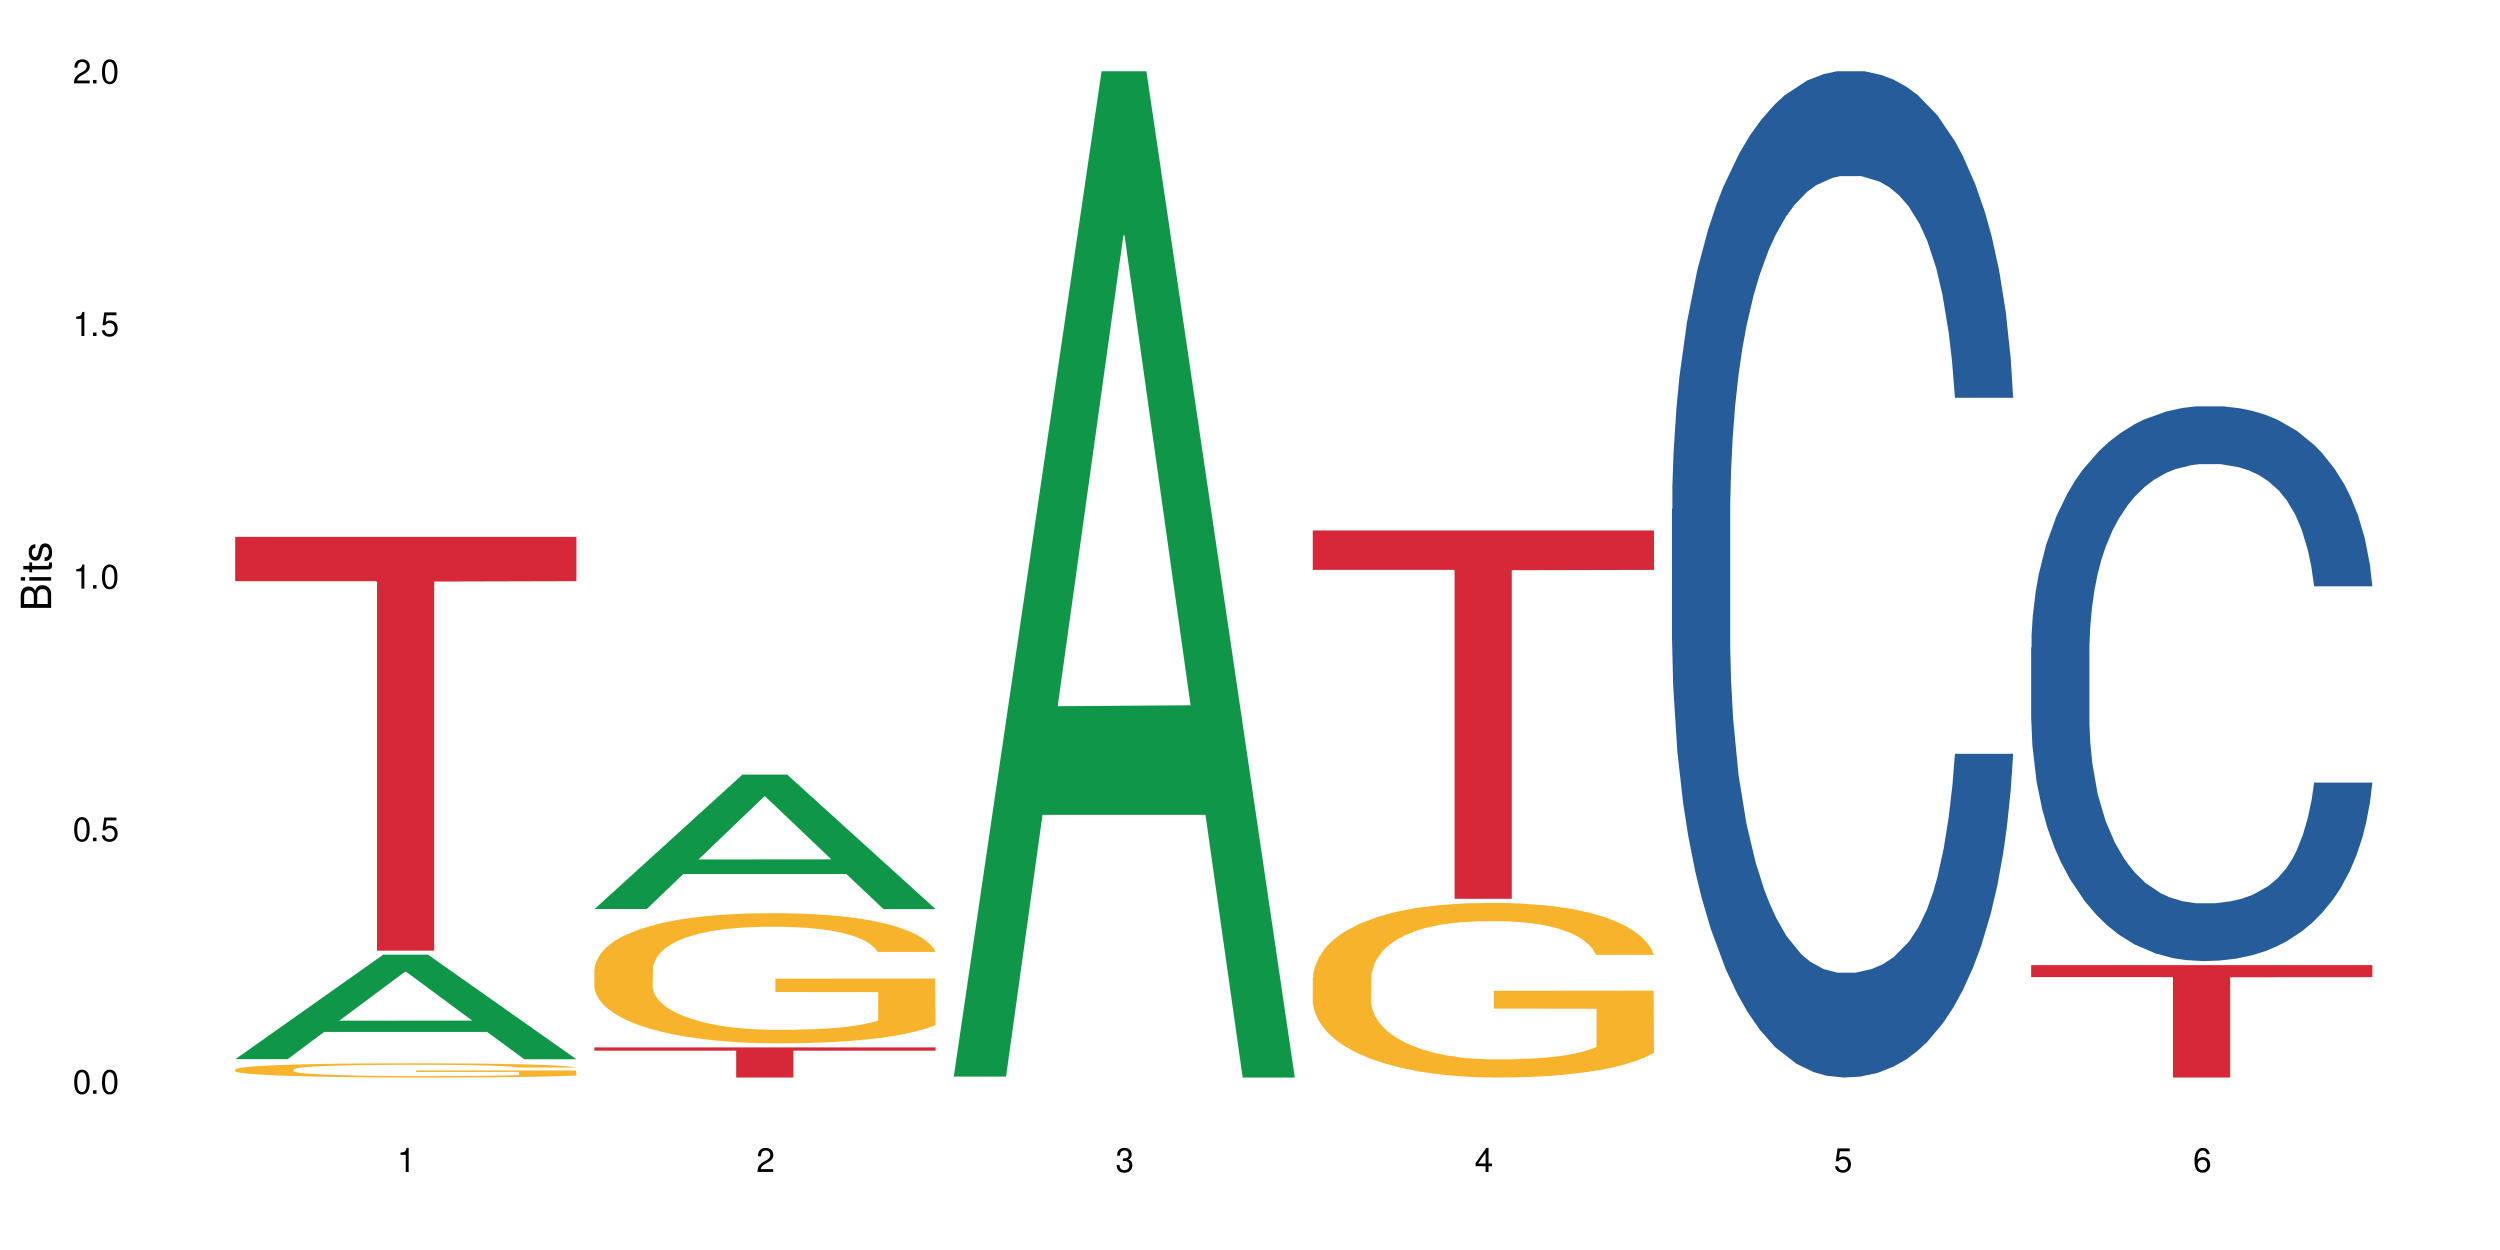 <?xml version="1.0" encoding="UTF-8"?>
<svg xmlns="http://www.w3.org/2000/svg" xmlns:xlink="http://www.w3.org/1999/xlink" width="720" height="360" viewBox="0 0 720 360">
<defs>
<g>
<g id="glyph-0-0">
</g>
<g id="glyph-0-1">
<path d="M 2.641 -6.938 C 2 -6.938 1.422 -6.656 1.078 -6.172 C 0.641 -5.562 0.406 -4.641 0.406 -3.359 C 0.406 -1.016 1.188 0.219 2.641 0.219 C 4.078 0.219 4.859 -1.016 4.859 -3.297 C 4.859 -4.641 4.656 -5.547 4.203 -6.172 C 3.844 -6.656 3.281 -6.938 2.641 -6.938 Z M 2.641 -6.188 C 3.547 -6.188 4 -5.25 4 -3.375 C 4 -1.406 3.562 -0.484 2.625 -0.484 C 1.734 -0.484 1.281 -1.438 1.281 -3.344 C 1.281 -5.25 1.734 -6.188 2.641 -6.188 Z M 2.641 -6.188 "/>
</g>
<g id="glyph-0-2">
<path d="M 1.828 -1 L 0.828 -1 L 0.828 0 L 1.828 0 Z M 1.828 -1 "/>
</g>
<g id="glyph-0-3">
<path d="M 4.562 -6.797 L 1.062 -6.797 L 0.547 -3.094 L 1.328 -3.094 C 1.719 -3.562 2.047 -3.734 2.578 -3.734 C 3.484 -3.734 4.062 -3.109 4.062 -2.094 C 4.062 -1.125 3.484 -0.531 2.578 -0.531 C 1.828 -0.531 1.375 -0.906 1.188 -1.672 L 0.328 -1.672 C 0.453 -1.109 0.547 -0.844 0.75 -0.594 C 1.125 -0.078 1.828 0.219 2.594 0.219 C 3.969 0.219 4.922 -0.781 4.922 -2.219 C 4.922 -3.562 4.031 -4.484 2.719 -4.484 C 2.25 -4.484 1.859 -4.359 1.469 -4.062 L 1.734 -5.969 L 4.562 -5.969 Z M 4.562 -6.797 "/>
</g>
<g id="glyph-0-4">
<path d="M 2.484 -4.938 L 2.484 0 L 3.328 0 L 3.328 -6.938 L 2.766 -6.938 C 2.469 -5.875 2.281 -5.734 0.984 -5.562 L 0.984 -4.938 Z M 2.484 -4.938 "/>
</g>
<g id="glyph-0-5">
<path d="M 4.859 -0.828 L 1.281 -0.828 C 1.359 -1.406 1.672 -1.781 2.5 -2.281 L 3.469 -2.828 C 4.406 -3.344 4.906 -4.062 4.906 -4.906 C 4.906 -5.484 4.672 -6.031 4.266 -6.406 C 3.859 -6.766 3.375 -6.938 2.719 -6.938 C 1.859 -6.938 1.219 -6.625 0.844 -6.031 C 0.609 -5.672 0.5 -5.234 0.484 -4.531 L 1.328 -4.531 C 1.359 -5.016 1.406 -5.281 1.531 -5.516 C 1.75 -5.938 2.188 -6.203 2.703 -6.203 C 3.469 -6.203 4.031 -5.641 4.031 -4.891 C 4.031 -4.344 3.719 -3.859 3.125 -3.516 L 2.234 -3 C 0.812 -2.172 0.406 -1.531 0.328 -0.016 L 4.859 -0.016 Z M 4.859 -0.828 "/>
</g>
<g id="glyph-0-6">
<path d="M 2.125 -3.188 L 2.578 -3.188 C 3.5 -3.188 3.984 -2.766 3.984 -1.922 C 3.984 -1.062 3.469 -0.531 2.594 -0.531 C 1.656 -0.531 1.203 -1 1.156 -2.016 L 0.312 -2.016 C 0.344 -1.453 0.438 -1.094 0.609 -0.781 C 0.953 -0.109 1.625 0.219 2.547 0.219 C 3.953 0.219 4.859 -0.625 4.859 -1.938 C 4.859 -2.828 4.516 -3.297 3.703 -3.594 C 4.344 -3.844 4.656 -4.328 4.656 -5.031 C 4.656 -6.219 3.875 -6.938 2.578 -6.938 C 1.203 -6.938 0.484 -6.172 0.453 -4.703 L 1.297 -4.703 C 1.312 -5.125 1.344 -5.359 1.453 -5.578 C 1.641 -5.969 2.062 -6.203 2.594 -6.203 C 3.344 -6.203 3.797 -5.75 3.797 -5 C 3.797 -4.516 3.609 -4.219 3.25 -4.047 C 3.016 -3.953 2.703 -3.922 2.125 -3.906 Z M 2.125 -3.188 "/>
</g>
<g id="glyph-0-7">
<path d="M 3.141 -1.672 L 3.141 0 L 3.984 0 L 3.984 -1.672 L 4.984 -1.672 L 4.984 -2.438 L 3.984 -2.438 L 3.984 -6.938 L 3.359 -6.938 L 0.266 -2.578 L 0.266 -1.672 Z M 3.141 -2.438 L 1 -2.438 L 3.141 -5.5 Z M 3.141 -2.438 "/>
</g>
<g id="glyph-0-8">
<path d="M 4.781 -5.125 C 4.609 -6.266 3.891 -6.938 2.844 -6.938 C 2.094 -6.938 1.422 -6.578 1.031 -5.953 C 0.594 -5.266 0.406 -4.422 0.406 -3.172 C 0.406 -2 0.578 -1.25 0.984 -0.641 C 1.359 -0.078 1.953 0.219 2.703 0.219 C 3.984 0.219 4.922 -0.75 4.922 -2.094 C 4.922 -3.375 4.062 -4.281 2.844 -4.281 C 2.172 -4.281 1.641 -4.031 1.281 -3.516 C 1.281 -5.234 1.828 -6.188 2.797 -6.188 C 3.391 -6.188 3.797 -5.797 3.938 -5.125 Z M 2.734 -3.531 C 3.547 -3.531 4.062 -2.953 4.062 -2.031 C 4.062 -1.156 3.484 -0.531 2.703 -0.531 C 1.922 -0.531 1.328 -1.188 1.328 -2.078 C 1.328 -2.938 1.906 -3.531 2.734 -3.531 Z M 2.734 -3.531 "/>
</g>
<g id="glyph-1-0">
</g>
<g id="glyph-1-1">
<path d="M 0 -0.953 L 0 -4.891 C 0 -5.719 -0.234 -6.344 -0.734 -6.797 C -1.188 -7.234 -1.812 -7.469 -2.5 -7.469 C -3.547 -7.469 -4.188 -7 -4.625 -5.875 C -4.984 -6.688 -5.625 -7.094 -6.531 -7.094 C -7.172 -7.094 -7.734 -6.859 -8.141 -6.391 C -8.562 -5.922 -8.75 -5.344 -8.75 -4.5 L -8.75 -0.953 Z M -4.984 -2.062 L -7.766 -2.062 L -7.766 -4.219 C -7.766 -4.844 -7.688 -5.203 -7.453 -5.5 C -7.219 -5.812 -6.859 -5.969 -6.375 -5.969 C -5.891 -5.969 -5.531 -5.812 -5.297 -5.5 C -5.062 -5.203 -4.984 -4.844 -4.984 -4.219 Z M -0.984 -2.062 L -4 -2.062 L -4 -4.781 C -4 -5.766 -3.438 -6.359 -2.484 -6.359 C -1.547 -6.359 -0.984 -5.766 -0.984 -4.781 Z M -0.984 -2.062 "/>
</g>
<g id="glyph-1-2">
<path d="M -6.281 -1.797 L -6.281 -0.797 L 0 -0.797 L 0 -1.797 Z M -8.75 -1.797 L -8.75 -0.797 L -7.484 -0.797 L -7.484 -1.797 Z M -8.75 -1.797 "/>
</g>
<g id="glyph-1-3">
<path d="M -6.281 -3.047 L -6.281 -2.016 L -8.016 -2.016 L -8.016 -1.016 L -6.281 -1.016 L -6.281 -0.172 L -5.469 -0.172 L -5.469 -1.016 L -0.719 -1.016 C -0.078 -1.016 0.281 -1.453 0.281 -2.234 C 0.281 -2.5 0.25 -2.719 0.188 -3.047 L -0.641 -3.047 C -0.609 -2.906 -0.594 -2.766 -0.594 -2.562 C -0.594 -2.141 -0.719 -2.016 -1.156 -2.016 L -5.469 -2.016 L -5.469 -3.047 Z M -6.281 -3.047 "/>
</g>
<g id="glyph-1-4">
<path d="M -4.531 -5.25 C -5.766 -5.25 -6.469 -4.422 -6.469 -2.969 C -6.469 -1.516 -5.719 -0.562 -4.547 -0.562 C -3.562 -0.562 -3.094 -1.062 -2.734 -2.562 L -2.516 -3.484 C -2.344 -4.188 -2.094 -4.469 -1.641 -4.469 C -1.047 -4.469 -0.641 -3.875 -0.641 -3 C -0.641 -2.453 -0.797 -2 -1.062 -1.75 C -1.25 -1.594 -1.422 -1.531 -1.875 -1.469 L -1.875 -0.406 C -0.422 -0.453 0.281 -1.266 0.281 -2.922 C 0.281 -4.5 -0.5 -5.516 -1.719 -5.516 C -2.656 -5.516 -3.172 -4.984 -3.469 -3.734 L -3.703 -2.766 C -3.891 -1.953 -4.156 -1.609 -4.594 -1.609 C -5.188 -1.609 -5.547 -2.125 -5.547 -2.938 C -5.547 -3.75 -5.203 -4.172 -4.531 -4.203 Z M -4.531 -5.25 "/>
</g>
</g>
</defs>
<rect x="-72" y="-36" width="864" height="432" fill="rgb(100%, 100%, 100%)" fill-opacity="1"/>
<path fill-rule="nonzero" fill="rgb(6.275%, 58.824%, 28.235%)" fill-opacity="1" d="M 67.73 305.035 L 67.836 305.008 L 110.359 274.953 L 123.273 274.953 L 166.008 305.062 L 150.992 305.062 L 140.281 297.203 L 93.352 297.203 L 82.852 305.035 L 67.73 305.035 L 97.863 293.953 L 135.977 293.926 L 116.973 279.875 L 116.766 279.844 L 116.555 279.93 L 97.758 293.926 L 97.863 293.953 Z M 67.73 305.035 "/>
<path fill-rule="nonzero" fill="rgb(96.863%, 70.196%, 16.863%)" fill-opacity="1" d="M 67.73 307.984 L 67.852 307.98 L 67.852 307.906 L 68.332 307.738 L 69.527 307.504 L 71.086 307.312 L 72.766 307.164 L 73.844 307.086 L 75.641 306.973 L 77.199 306.891 L 81.152 306.723 L 86.188 306.566 L 88.945 306.496 L 92.059 306.434 L 96.496 306.363 L 98.531 306.336 L 104.766 306.277 L 111.836 306.238 L 119.625 306.227 L 123.223 306.23 L 128.133 306.246 L 134.848 306.289 L 138.68 306.324 L 141.676 306.363 L 144.793 306.41 L 148.629 306.484 L 152.223 306.574 L 155.102 306.664 L 157.977 306.777 L 160.375 306.898 L 162.41 307.031 L 164.207 307.188 L 165.289 307.316 L 166.008 307.449 L 149.348 307.449 L 148.391 307.316 L 147.309 307.219 L 145.512 307.094 L 143.715 307.004 L 141.918 306.934 L 138.562 306.836 L 135.684 306.773 L 132.09 306.723 L 128.613 306.688 L 124.66 306.664 L 122.262 306.66 L 115.91 306.66 L 110.156 306.684 L 106.801 306.715 L 104.406 306.746 L 101.047 306.801 L 99.012 306.848 L 97.812 306.875 L 94.219 306.992 L 91.82 307.098 L 90.504 307.168 L 88.824 307.281 L 87.625 307.383 L 86.309 307.531 L 85.59 307.645 L 84.629 307.898 L 84.508 308.574 L 84.871 308.715 L 85.59 308.871 L 86.547 309.004 L 87.984 309.148 L 89.422 309.258 L 91.941 309.402 L 94.098 309.5 L 95.777 309.562 L 99.012 309.664 L 100.328 309.699 L 103.445 309.766 L 106.684 309.82 L 110.637 309.863 L 113.633 309.887 L 118.426 309.906 L 124.539 309.906 L 131.73 309.883 L 136.285 309.852 L 139.398 309.824 L 141.438 309.797 L 143.953 309.754 L 145.754 309.719 L 147.43 309.676 L 149.469 309.613 L 149.469 308.715 L 119.863 308.711 L 119.863 308.293 L 165.887 308.289 L 166.008 309.754 L 163.488 309.855 L 160.375 309.953 L 157.379 310.027 L 154.262 310.094 L 149.828 310.164 L 146.23 310.207 L 140.719 310.262 L 135.684 310.297 L 130.41 310.316 L 125.738 310.328 L 120.223 310.332 L 115.312 310.324 L 110.039 310.301 L 105.844 310.273 L 102.008 310.234 L 98.172 310.188 L 93.379 310.109 L 90.262 310.043 L 87.027 309.965 L 83.789 309.871 L 80.914 309.77 L 78.996 309.691 L 77.078 309.602 L 75.043 309.488 L 73.125 309.363 L 71.688 309.246 L 70.367 309.113 L 69.41 308.992 L 68.449 308.82 L 67.969 308.688 L 67.73 308.57 Z M 67.73 307.984 "/>
<path fill-rule="nonzero" fill="rgb(83.922%, 15.686%, 22.353%)" fill-opacity="1" d="M 67.73 154.625 L 166.008 154.625 L 166.008 167.379 L 125.047 167.492 L 125.047 273.789 L 108.57 273.789 L 108.57 167.605 L 108.332 167.379 L 67.73 167.379 Z M 67.73 154.625 "/>
<path fill-rule="nonzero" fill="rgb(6.275%, 58.824%, 28.235%)" fill-opacity="1" d="M 171.18 261.785 L 171.285 261.75 L 213.809 223.094 L 226.723 223.094 L 269.453 261.824 L 254.441 261.824 L 243.73 251.715 L 196.797 251.715 L 186.297 261.785 L 171.18 261.785 L 201.312 247.531 L 239.426 247.496 L 220.422 229.422 L 220.211 229.383 L 220 229.492 L 201.207 247.496 L 201.312 247.531 Z M 171.18 261.785 "/>
<path fill-rule="nonzero" fill="rgb(96.863%, 70.196%, 16.863%)" fill-opacity="1" d="M 171.18 279.051 L 171.297 279.016 L 171.297 278.332 L 171.777 276.789 L 172.977 274.668 L 174.535 272.922 L 176.211 271.551 L 177.293 270.832 L 179.09 269.805 L 180.648 269.051 L 184.602 267.508 L 189.637 266.07 L 192.391 265.453 L 195.508 264.871 L 199.941 264.219 L 201.98 263.98 L 208.211 263.434 L 215.281 263.09 L 223.074 262.988 L 226.668 263.02 L 231.582 263.16 L 238.293 263.535 L 242.129 263.879 L 245.125 264.219 L 248.242 264.664 L 252.078 265.352 L 255.672 266.172 L 258.547 266.996 L 261.426 268.023 L 263.82 269.117 L 265.859 270.316 L 267.656 271.754 L 268.734 272.953 L 269.453 274.152 L 252.797 274.152 L 251.836 272.953 L 250.758 272.031 L 248.961 270.898 L 247.164 270.078 L 245.363 269.426 L 242.008 268.535 L 239.133 267.988 L 235.539 267.508 L 232.062 267.199 L 228.105 266.996 L 225.711 266.926 L 219.359 266.926 L 213.605 267.164 L 210.25 267.441 L 207.852 267.715 L 204.496 268.227 L 202.461 268.641 L 201.262 268.914 L 197.664 269.973 L 195.27 270.934 L 193.949 271.586 L 192.273 272.613 L 191.074 273.535 L 189.754 274.906 L 189.035 275.934 L 188.078 278.266 L 187.957 284.43 L 188.316 285.73 L 189.035 287.137 L 189.996 288.367 L 191.434 289.672 L 192.871 290.664 L 195.387 292 L 197.547 292.891 L 199.223 293.473 L 202.461 294.398 L 203.777 294.707 L 206.895 295.32 L 210.129 295.801 L 214.086 296.211 L 217.082 296.418 L 221.875 296.59 L 227.988 296.59 L 235.18 296.383 L 239.73 296.109 L 242.848 295.836 L 244.887 295.594 L 247.402 295.219 L 249.199 294.875 L 250.879 294.5 L 252.914 293.918 L 252.914 285.73 L 223.312 285.695 L 223.312 281.859 L 269.336 281.824 L 269.453 295.219 L 266.938 296.145 L 263.82 297.035 L 260.824 297.719 L 257.711 298.301 L 253.273 298.953 L 249.68 299.363 L 244.168 299.844 L 239.133 300.152 L 233.859 300.355 L 229.184 300.461 L 223.672 300.492 L 218.758 300.426 L 213.484 300.219 L 209.289 299.945 L 205.457 299.602 L 201.621 299.156 L 196.828 298.438 L 193.711 297.855 L 190.473 297.137 L 187.238 296.281 L 184.363 295.355 L 182.445 294.637 L 180.527 293.816 L 178.488 292.785 L 176.57 291.621 L 175.133 290.559 L 173.816 289.363 L 172.855 288.23 L 171.898 286.691 L 171.418 285.457 L 171.18 284.395 Z M 171.18 279.051 "/>
<path fill-rule="nonzero" fill="rgb(83.922%, 15.686%, 22.353%)" fill-opacity="1" d="M 171.18 301.656 L 269.453 301.656 L 269.453 302.586 L 228.496 302.594 L 228.496 310.332 L 212.02 310.332 L 212.02 302.602 L 211.777 302.586 L 171.18 302.586 Z M 171.18 301.656 "/>
<path fill-rule="nonzero" fill="rgb(6.275%, 58.824%, 28.235%)" fill-opacity="1" d="M 274.629 310.059 L 274.73 309.789 L 317.254 20.527 L 330.168 20.527 L 372.902 310.332 L 357.887 310.332 L 347.18 234.684 L 300.246 234.684 L 289.746 310.059 L 274.629 310.059 L 304.762 203.391 L 342.875 203.117 L 323.871 67.875 L 323.66 67.602 L 323.449 68.418 L 304.656 203.117 L 304.762 203.391 Z M 274.629 310.059 "/>
<path fill-rule="nonzero" fill="rgb(96.863%, 70.196%, 16.863%)" fill-opacity="1" d="M 378.074 281.57 L 378.195 281.523 L 378.195 280.605 L 378.676 278.539 L 379.871 275.691 L 381.43 273.348 L 383.109 271.508 L 384.188 270.543 L 385.984 269.164 L 387.543 268.156 L 391.496 266.086 L 396.531 264.156 L 399.289 263.332 L 402.402 262.551 L 406.84 261.676 L 408.875 261.355 L 415.109 260.621 L 422.18 260.16 L 429.969 260.023 L 433.566 260.07 L 438.48 260.254 L 445.191 260.758 L 449.023 261.219 L 452.02 261.676 L 455.137 262.273 L 458.973 263.191 L 462.566 264.297 L 465.445 265.398 L 468.32 266.777 L 470.719 268.246 L 472.754 269.855 L 474.555 271.785 L 475.633 273.391 L 476.352 275 L 459.691 275 L 458.734 273.391 L 457.652 272.152 L 455.855 270.637 L 454.059 269.531 L 452.262 268.66 L 448.906 267.465 L 446.027 266.73 L 442.434 266.086 L 438.957 265.672 L 435.004 265.398 L 432.605 265.305 L 426.254 265.305 L 420.5 265.629 L 417.145 265.996 L 414.75 266.363 L 411.395 267.051 L 409.355 267.602 L 408.156 267.973 L 404.562 269.395 L 402.164 270.684 L 400.848 271.555 L 399.168 272.934 L 397.969 274.172 L 396.652 276.012 L 395.934 277.391 L 394.973 280.516 L 394.855 288.785 L 395.215 290.531 L 395.934 292.414 L 396.891 294.066 L 398.328 295.812 L 399.766 297.145 L 402.285 298.938 L 404.441 300.133 L 406.121 300.914 L 409.355 302.152 L 410.672 302.566 L 413.789 303.395 L 417.027 304.039 L 420.98 304.59 L 423.977 304.863 L 428.77 305.094 L 434.883 305.094 L 442.074 304.82 L 446.629 304.453 L 449.746 304.082 L 451.781 303.762 L 454.297 303.258 L 456.098 302.797 L 457.773 302.293 L 459.812 301.512 L 459.812 290.531 L 430.211 290.484 L 430.211 285.34 L 476.23 285.293 L 476.352 303.258 L 473.832 304.496 L 470.719 305.691 L 467.723 306.609 L 464.605 307.391 L 460.172 308.266 L 456.574 308.816 L 451.062 309.461 L 446.027 309.871 L 440.754 310.148 L 436.082 310.285 L 430.57 310.332 L 425.656 310.242 L 420.383 309.965 L 416.188 309.598 L 412.352 309.137 L 408.516 308.539 L 403.723 307.574 L 400.605 306.793 L 397.371 305.828 L 394.133 304.68 L 391.258 303.441 L 389.34 302.477 L 387.422 301.375 L 385.387 299.996 L 383.469 298.434 L 382.031 297.008 L 380.711 295.398 L 379.754 293.883 L 378.793 291.816 L 378.316 290.164 L 378.074 288.738 Z M 378.074 281.57 "/>
<path fill-rule="nonzero" fill="rgb(83.922%, 15.686%, 22.353%)" fill-opacity="1" d="M 378.074 152.77 L 476.352 152.77 L 476.352 164.125 L 435.391 164.227 L 435.391 258.859 L 418.914 258.859 L 418.914 164.324 L 418.676 164.125 L 378.074 164.125 Z M 378.074 152.77 "/>
<path fill-rule="nonzero" fill="rgb(14.51%, 36.078%, 60%)" fill-opacity="1" d="M 481.523 146.621 L 481.645 146.355 L 481.645 140 L 482.004 129.934 L 482.84 117.215 L 483.68 108.477 L 485.836 92.844 L 488.832 77.746 L 491.949 66.09 L 494.227 59.203 L 496.266 53.902 L 500.938 44.102 L 503.934 39.07 L 507.172 34.566 L 511.125 30.062 L 514 27.414 L 520.473 23.176 L 525.27 21.32 L 528.984 20.527 L 537.012 20.527 L 541.809 21.586 L 545.281 22.91 L 549.117 25.031 L 552.352 27.414 L 557.984 33.242 L 563.02 40.66 L 565.297 44.898 L 568.891 53.109 L 571.648 61.055 L 573.566 67.945 L 575.723 77.746 L 577.641 89.668 L 579.078 103.176 L 579.797 114.566 L 563.02 114.566 L 562.18 103.973 L 561.223 95.758 L 559.426 84.898 L 557.625 77.215 L 555.109 69.535 L 552.832 64.5 L 549.715 59.469 L 546.961 56.289 L 544.082 53.902 L 541.328 52.316 L 536.055 50.727 L 529.941 50.727 L 527.664 51.254 L 522.992 53.375 L 520.473 55.23 L 516.879 58.938 L 514.363 62.383 L 511.367 67.68 L 509.328 72.184 L 506.812 79.07 L 505.012 85.164 L 502.977 93.906 L 501.777 100.527 L 500.699 107.945 L 499.738 116.688 L 499.02 125.957 L 498.543 135.762 L 498.301 145.297 L 498.301 186.355 L 498.543 195.895 L 499.141 207.02 L 500.699 223.18 L 502.977 237.219 L 505.613 248.344 L 508.129 256.293 L 509.566 260 L 511.484 264.238 L 514.48 269.535 L 518.797 274.836 L 521.312 276.953 L 525.148 279.074 L 529.102 280.133 L 534.375 280.133 L 539.051 279.074 L 542.168 277.75 L 545.402 275.629 L 549.836 271.125 L 552.594 266.887 L 554.988 261.855 L 556.789 256.82 L 557.984 252.582 L 559.785 244.371 L 561.223 235.363 L 562.301 226.094 L 563.02 217.086 L 579.797 217.086 L 579.078 227.684 L 578 238.012 L 576.922 245.695 L 575.246 254.969 L 573.328 263.18 L 570.57 272.449 L 568.293 278.543 L 565.297 285.168 L 562.539 290.199 L 559.543 294.703 L 555.109 300 L 552.234 302.648 L 549.117 305.035 L 545.402 307.152 L 540.727 309.008 L 535.695 310.066 L 531.02 310.332 L 525.988 309.801 L 522.27 308.742 L 517.359 306.359 L 511.246 301.59 L 506.812 296.559 L 503.336 291.523 L 500.34 286.227 L 496.984 279.074 L 492.668 267.418 L 490.031 258.41 L 488.234 250.992 L 486.195 240.664 L 484.758 231.391 L 483.082 216.555 L 481.883 197.746 L 481.523 183.18 Z M 481.523 146.621 "/>
<path fill-rule="nonzero" fill="rgb(14.51%, 36.078%, 60%)" fill-opacity="1" d="M 584.973 186.543 L 585.09 186.395 L 585.09 182.891 L 585.449 177.344 L 586.289 170.332 L 587.129 165.512 L 589.285 156.898 L 592.281 148.574 L 595.398 142.148 L 597.676 138.352 L 599.711 135.43 L 604.387 130.027 L 607.383 127.25 L 610.617 124.77 L 614.574 122.285 L 617.449 120.824 L 623.922 118.488 L 628.715 117.465 L 632.43 117.027 L 640.461 117.027 L 645.254 117.613 L 648.73 118.344 L 652.566 119.512 L 655.801 120.824 L 661.434 124.039 L 666.469 128.129 L 668.746 130.465 L 672.34 134.992 L 675.098 139.371 L 677.016 143.168 L 679.172 148.574 L 681.09 155.145 L 682.527 162.594 L 683.246 168.871 L 666.469 168.871 L 665.629 163.031 L 664.672 158.504 L 662.871 152.516 L 661.074 148.281 L 658.559 144.047 L 656.281 141.27 L 653.164 138.496 L 650.406 136.742 L 647.531 135.43 L 644.773 134.555 L 639.504 133.676 L 633.391 133.676 L 631.113 133.969 L 626.438 135.137 L 623.922 136.16 L 620.328 138.203 L 617.809 140.102 L 614.812 143.023 L 612.777 145.504 L 610.258 149.305 L 608.461 152.66 L 606.426 157.48 L 605.227 161.133 L 604.148 165.223 L 603.188 170.039 L 602.469 175.152 L 601.988 180.555 L 601.75 185.812 L 601.75 208.449 L 601.988 213.707 L 602.59 219.84 L 604.148 228.746 L 606.426 236.488 L 609.059 242.621 L 611.578 247 L 613.016 249.047 L 614.934 251.383 L 617.93 254.305 L 622.242 257.223 L 624.762 258.395 L 628.598 259.562 L 632.551 260.145 L 637.824 260.145 L 642.5 259.562 L 645.613 258.832 L 648.852 257.664 L 653.285 255.18 L 656.043 252.844 L 658.438 250.07 L 660.234 247.293 L 661.434 244.957 L 663.23 240.43 L 664.672 235.465 L 665.75 230.352 L 666.469 225.387 L 683.246 225.387 L 682.527 231.23 L 681.449 236.926 L 680.371 241.16 L 678.691 246.273 L 676.773 250.797 L 674.02 255.91 L 671.742 259.27 L 668.746 262.918 L 665.988 265.695 L 662.992 268.176 L 658.559 271.098 L 655.68 272.559 L 652.566 273.871 L 648.852 275.039 L 644.176 276.062 L 639.141 276.648 L 634.469 276.793 L 629.434 276.5 L 625.719 275.918 L 620.805 274.602 L 614.695 271.973 L 610.258 269.199 L 606.785 266.426 L 603.789 263.504 L 600.43 259.562 L 596.117 253.137 L 593.48 248.172 L 591.684 244.082 L 589.645 238.387 L 588.207 233.273 L 586.527 225.098 L 585.332 214.727 L 584.973 206.695 Z M 584.973 186.543 "/>
<path fill-rule="nonzero" fill="rgb(83.922%, 15.686%, 22.353%)" fill-opacity="1" d="M 584.973 277.957 L 683.246 277.957 L 683.246 281.422 L 642.289 281.453 L 642.289 310.332 L 625.809 310.332 L 625.809 281.484 L 625.57 281.422 L 584.973 281.422 Z M 584.973 277.957 "/>
<g fill="rgb(0%, 0%, 0%)" fill-opacity="1">
<use xlink:href="#glyph-0-1" x="20.965" y="314.993"/>
<use xlink:href="#glyph-0-2" x="25.965" y="314.993"/>
<use xlink:href="#glyph-0-1" x="28.965" y="314.993"/>
</g>
<g fill="rgb(0%, 0%, 0%)" fill-opacity="1">
<use xlink:href="#glyph-0-1" x="20.965" y="242.251"/>
<use xlink:href="#glyph-0-2" x="25.965" y="242.251"/>
<use xlink:href="#glyph-0-3" x="28.965" y="242.251"/>
</g>
<g fill="rgb(0%, 0%, 0%)" fill-opacity="1">
<use xlink:href="#glyph-0-4" x="20.965" y="169.509"/>
<use xlink:href="#glyph-0-2" x="25.965" y="169.509"/>
<use xlink:href="#glyph-0-1" x="28.965" y="169.509"/>
</g>
<g fill="rgb(0%, 0%, 0%)" fill-opacity="1">
<use xlink:href="#glyph-0-4" x="20.965" y="96.767"/>
<use xlink:href="#glyph-0-2" x="25.965" y="96.767"/>
<use xlink:href="#glyph-0-3" x="28.965" y="96.767"/>
</g>
<g fill="rgb(0%, 0%, 0%)" fill-opacity="1">
<use xlink:href="#glyph-0-5" x="20.965" y="24.024"/>
<use xlink:href="#glyph-0-2" x="25.965" y="24.024"/>
<use xlink:href="#glyph-0-1" x="28.965" y="24.024"/>
</g>
<g fill="rgb(0%, 0%, 0%)" fill-opacity="1">
<use xlink:href="#glyph-0-4" x="114.367" y="337.532"/>
</g>
<g fill="rgb(0%, 0%, 0%)" fill-opacity="1">
<use xlink:href="#glyph-0-5" x="217.816" y="337.532"/>
</g>
<g fill="rgb(0%, 0%, 0%)" fill-opacity="1">
<use xlink:href="#glyph-0-6" x="321.266" y="337.532"/>
</g>
<g fill="rgb(0%, 0%, 0%)" fill-opacity="1">
<use xlink:href="#glyph-0-7" x="424.711" y="337.532"/>
</g>
<g fill="rgb(0%, 0%, 0%)" fill-opacity="1">
<use xlink:href="#glyph-0-3" x="528.16" y="337.532"/>
</g>
<g fill="rgb(0%, 0%, 0%)" fill-opacity="1">
<use xlink:href="#glyph-0-8" x="631.609" y="337.532"/>
</g>
<g fill="rgb(0%, 0%, 0%)" fill-opacity="1">
<use xlink:href="#glyph-1-1" x="14.725" y="176.012"/>
<use xlink:href="#glyph-1-2" x="14.725" y="168.012"/>
<use xlink:href="#glyph-1-3" x="14.725" y="165.012"/>
<use xlink:href="#glyph-1-4" x="14.725" y="162.012"/>
</g>
</svg>

